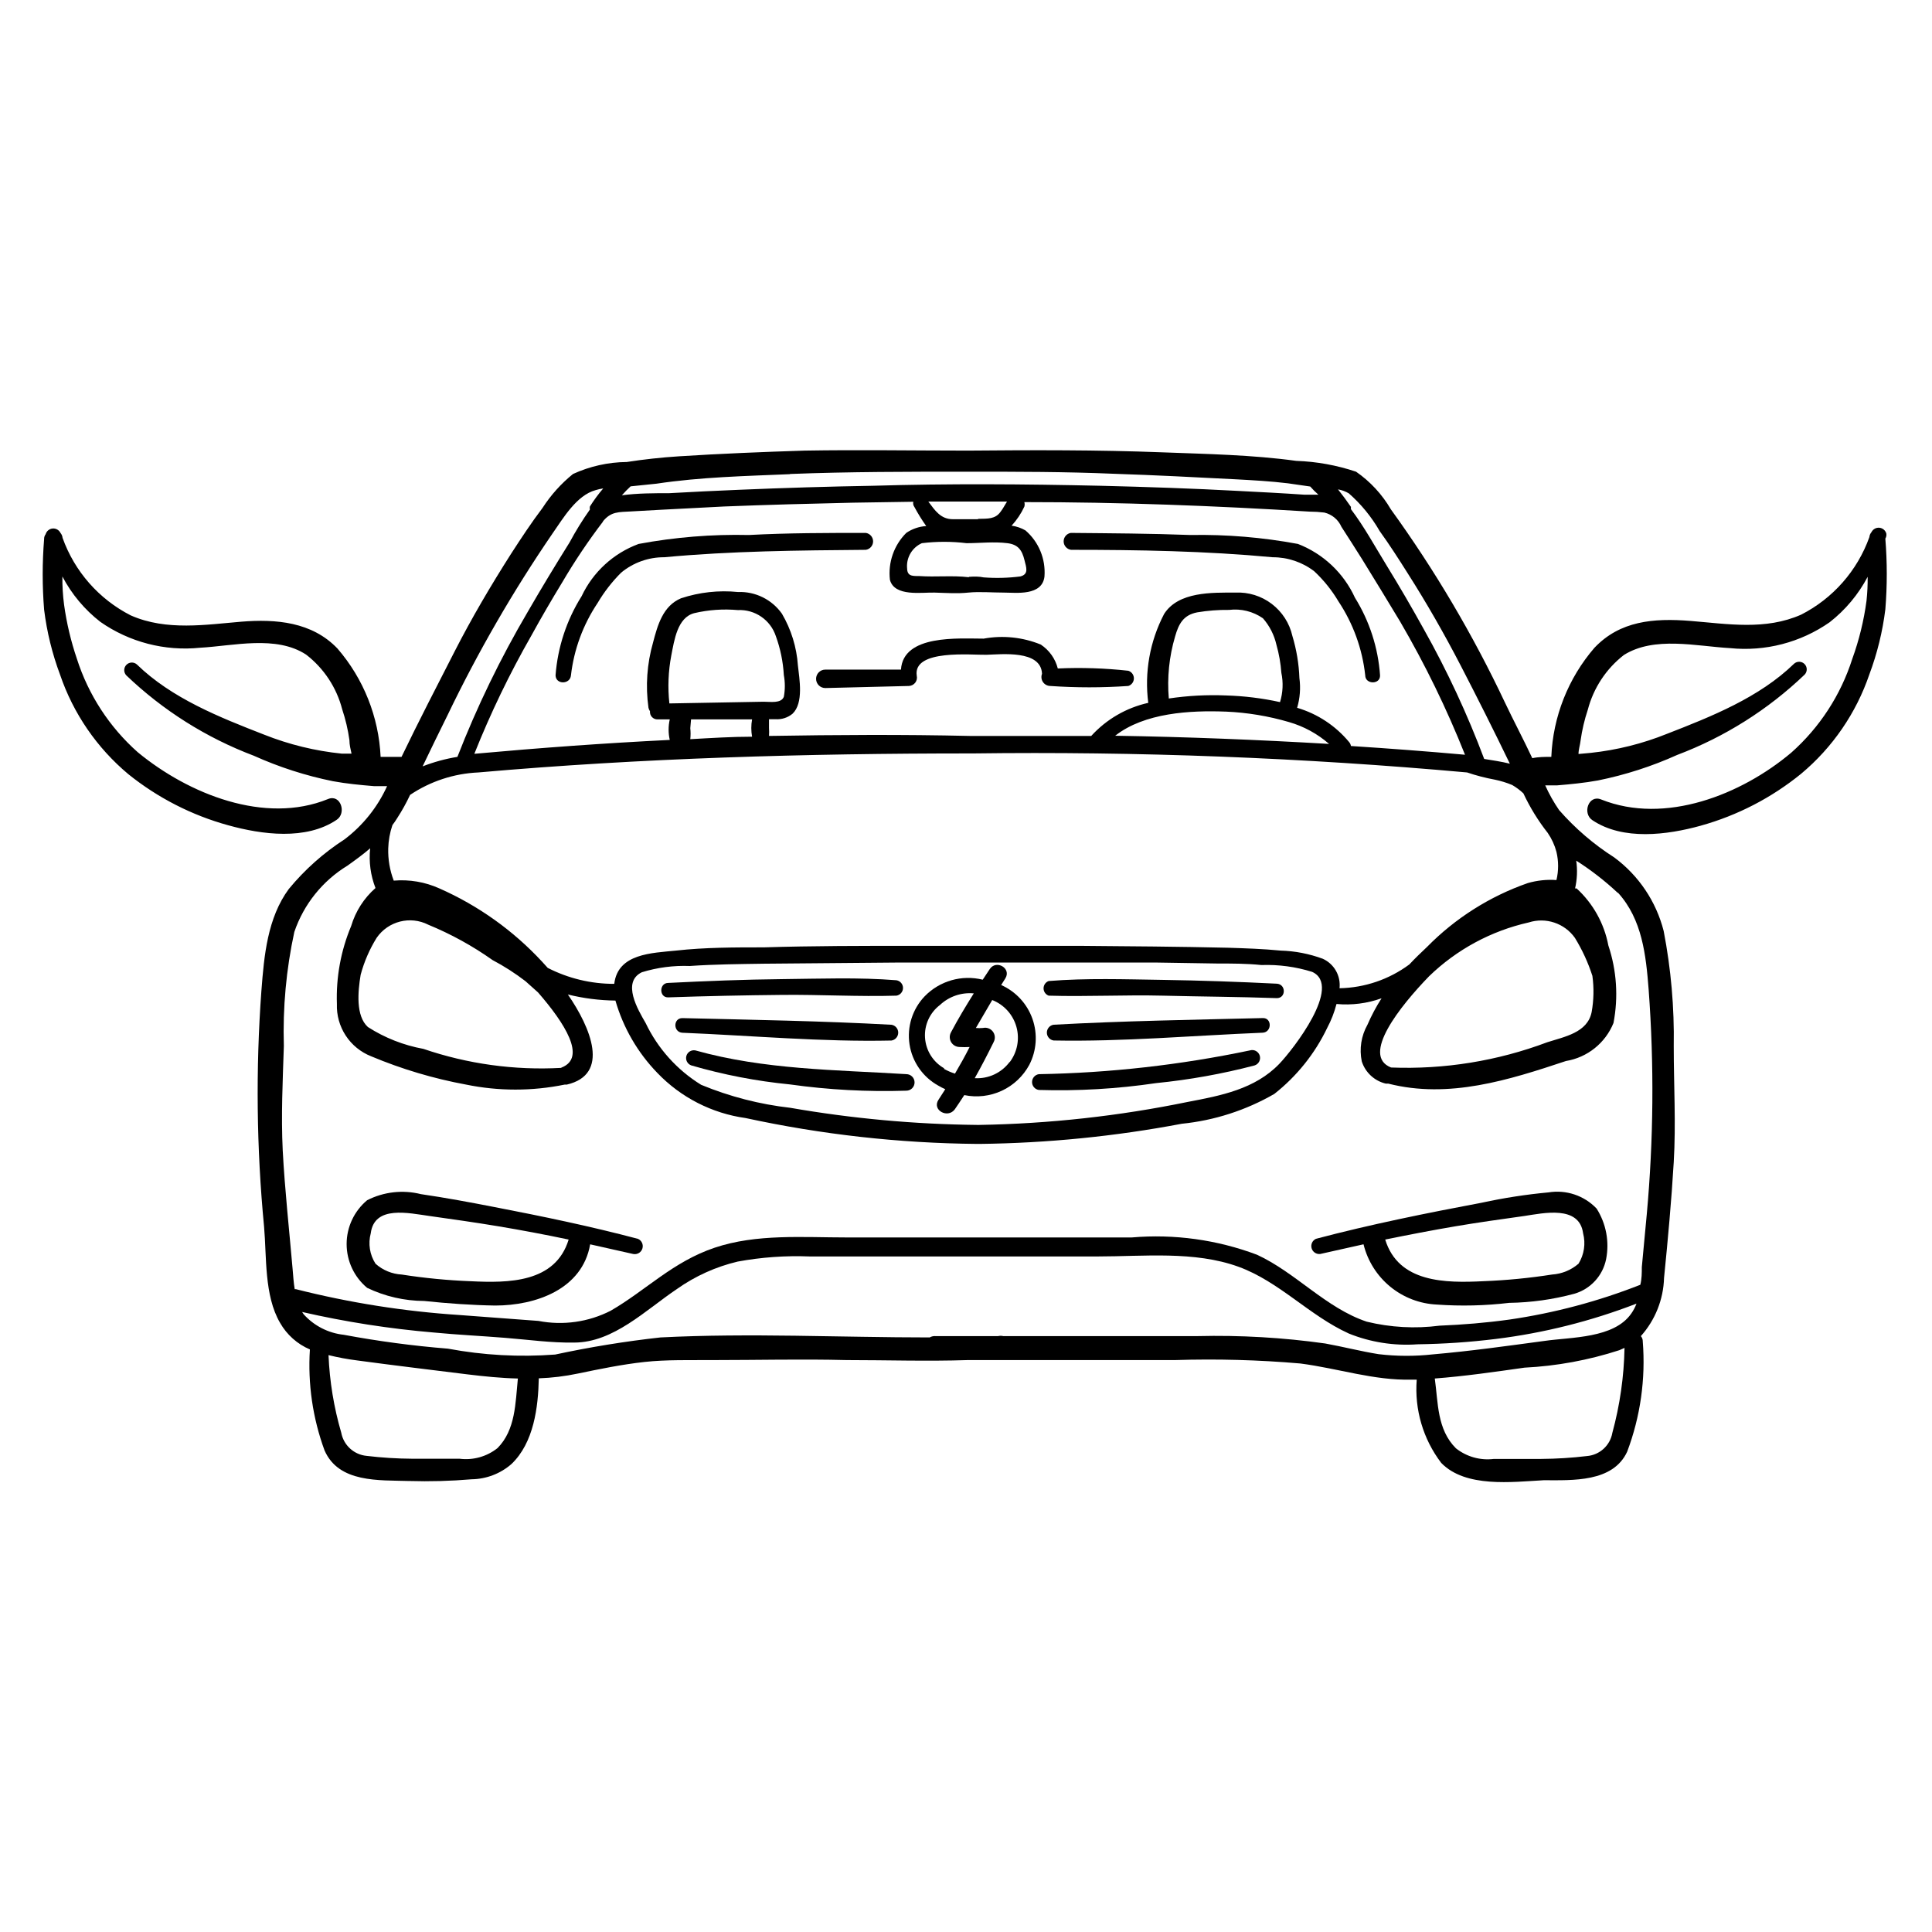 <?xml version="1.0" encoding="UTF-8"?>
<!-- Uploaded to: ICON Repo, www.svgrepo.com, Generator: ICON Repo Mixer Tools -->
<svg fill="#000000" width="800px" height="800px" version="1.1" viewBox="144 144 512 512" xmlns="http://www.w3.org/2000/svg">
 <g>
  <path d="m313.04 472.3c-12.543-3.324-25.191-5.945-37.988-8.414-6.449-1.258-12.949-2.469-19.496-3.426-4.789-1.203-9.855-0.629-14.258 1.609-3.445 2.875-5.438 7.129-5.438 11.613 0 4.488 1.992 8.742 5.438 11.613 4.719 2.266 9.883 3.453 15.117 3.477 6.246 0.656 12.543 1.109 18.793 1.211 10.73 0 23.125-4.281 25.191-16.223l11.438 2.57-0.004-0.004c1.062 0.199 2.106-0.434 2.414-1.469 0.312-1.039-0.207-2.141-1.207-2.559zm-44.387 11.234h0.004c-6.094-0.238-12.164-0.824-18.188-1.766-2.578-0.137-5.031-1.148-6.953-2.871-1.539-2.391-1.996-5.316-1.262-8.059 0.957-7.508 10.078-5.34 15.566-4.586 6.098 0.855 12.141 1.715 18.188 2.719 6.047 1.008 12.496 2.215 18.691 3.527-3.523 11.488-15.918 11.539-26.043 11.035z"/>
  <path d="m554.32 460c-5.91 0.551-11.781 1.461-17.586 2.719-14.711 2.769-29.473 5.742-43.984 9.574h0.004c-0.949 0.426-1.445 1.484-1.168 2.488 0.277 1.004 1.242 1.656 2.277 1.539l11.488-2.57-0.004 0.004c1.086 4.402 3.562 8.34 7.07 11.219 3.504 2.879 7.848 4.543 12.379 4.75 6.379 0.453 12.789 0.301 19.145-0.453 5.836-0.086 11.641-0.898 17.281-2.418 4.293-1.25 7.539-4.781 8.414-9.168 0.906-4.625 0.004-9.422-2.519-13.402-3.293-3.461-8.086-5.066-12.797-4.281zm8.012 18.895-0.004-0.004c-1.957 1.695-4.418 2.703-7 2.871-6.023 0.941-12.098 1.531-18.188 1.766-10.078 0.504-22.52 0.453-26.047-11.035 6.195-1.258 12.445-2.469 18.691-3.527s12.141-1.863 18.188-2.719c5.039-0.754 14.559-2.922 15.566 4.586 0.715 2.738 0.277 5.648-1.211 8.059z"/>
  <path d="m409.32 405.04 1.109-1.762c1.664-2.672-2.418-5.039-4.133-2.469l-1.863 2.82c-5.562-1.375-11.438 0.312-15.418 4.434-3.223 3.391-4.691 8.082-3.981 12.703 0.707 4.625 3.519 8.66 7.609 10.926 0.598 0.359 1.223 0.68 1.863 0.957l-1.812 2.82c-1.762 2.719 2.469 5.039 4.332 2.519 0.855-1.258 1.715-2.519 2.519-3.777 3.352 0.695 6.836 0.289 9.941-1.152 3.102-1.441 5.656-3.848 7.285-6.859 1.949-3.773 2.25-8.184 0.84-12.188-1.41-4.004-4.41-7.25-8.293-8.973zm-15.113 22.066h-0.004c-2.938-1.672-4.84-4.711-5.062-8.09-0.227-3.375 1.262-6.637 3.957-8.684 2.41-2.262 5.676-3.383 8.965-3.074-2.117 3.375-4.18 6.801-6.047 10.328h0.004c-0.445 0.805-0.43 1.785 0.035 2.582 0.465 0.793 1.312 1.285 2.231 1.297 0.891 0.051 1.781 0.051 2.672 0-1.211 2.418-2.519 4.734-3.879 7.055-1.016-0.32-1.996-0.742-2.922-1.262zm17.383-1.715-0.004 0.004c-2.156 2.918-5.644 4.551-9.27 4.332 1.762-3.125 3.426-6.348 5.039-9.621 0.457-0.891 0.355-1.969-0.262-2.758s-1.637-1.148-2.613-0.922c-0.617 0.051-1.242 0.051-1.863 0l4.332-7.406c3.141 1.234 5.516 3.871 6.418 7.121 0.902 3.246 0.223 6.731-1.832 9.406z"/>
  <path d="m643.89 285.38c-0.242-0.84-0.977-1.445-1.848-1.523-0.867-0.078-1.695 0.387-2.082 1.168-0.316 0.371-0.512 0.828-0.555 1.312-3.188 8.906-9.656 16.262-18.09 20.555-9.473 4.18-19.348 2.469-29.27 1.664-9.926-0.805-18.742 0-25.492 7.106v-0.004c-6.969 8.07-11 18.266-11.438 28.918-1.715 0-3.426 0-5.039 0.352-2.367-5.039-5.039-10.078-7.254-14.762v0.004c-8.473-17.961-18.594-35.094-30.227-51.188-2.309-3.961-5.453-7.367-9.223-9.977-5.121-1.719-10.469-2.688-15.867-2.871-11.738-1.613-23.73-1.812-35.57-2.266-17.129-0.656-34.258-0.605-51.387-0.453-14.461 0-28.867-0.25-43.328 0-11.082 0.352-22.219 0.805-33.301 1.512-4.684 0.301-9.27 0.805-13.855 1.512v-0.004c-4.906 0.047-9.75 1.129-14.211 3.176-3.144 2.543-5.867 5.57-8.059 8.969-2.973 3.93-5.691 8.062-8.363 12.191-5.391 8.465-10.43 17.027-14.914 25.793-4.484 8.766-9.621 18.691-14.105 28.012h-5.543c-0.484-10.582-4.512-20.695-11.438-28.715-6.75-7.055-16.273-7.859-25.492-7.106-9.219 0.754-19.801 2.519-29.27-1.664v0.004c-8.43-4.297-14.902-11.648-18.086-20.559-0.047-0.48-0.242-0.938-0.555-1.309-0.387-0.781-1.219-1.246-2.086-1.168-0.871 0.078-1.602 0.684-1.844 1.52-0.277 0.363-0.418 0.809-0.402 1.262-0.504 6.234-0.504 12.504 0 18.742 0.727 5.887 2.148 11.672 4.231 17.23 3.5 10.273 9.758 19.387 18.086 26.348 7.812 6.285 16.832 10.895 26.5 13.551 8.918 2.469 20.605 4.031 28.719-1.461 2.672-1.762 1.059-6.902-2.316-5.492-16.727 6.801-36.93-1.309-50.383-12.395v0.004c-7.527-6.672-13.117-15.254-16.172-24.84-1.57-4.633-2.703-9.41-3.375-14.258-0.328-2.488-0.48-4.996-0.453-7.504 2.457 4.688 5.894 8.793 10.074 12.039 7.695 5.371 17.062 7.801 26.398 6.852 8.969-0.504 20.152-3.375 28.113 1.812 4.719 3.637 8.086 8.746 9.574 14.512 0.887 2.656 1.527 5.387 1.914 8.16 0 1.258 0.301 2.418 0.555 3.578h-2.57c-7.07-0.715-14.004-2.41-20.605-5.039-11.789-4.586-24.484-9.621-33.703-18.59-0.805-0.715-2.027-0.676-2.781 0.094-0.754 0.766-0.77 1.988-0.043 2.777 9.723 9.309 21.219 16.555 33.805 21.312 6.715 3.023 13.746 5.289 20.961 6.75 3.578 0.656 7.254 1.008 10.883 1.309h3.477v0.004c-2.527 5.566-6.406 10.418-11.285 14.105-5.57 3.598-10.547 8.031-14.762 13.148-5.644 7.656-6.551 17.633-7.254 26.902h-0.004c-1.527 20.859-1.293 41.809 0.707 62.625 0.707 8.012 0 18.188 4.231 25.441 1.793 3.156 4.57 5.637 7.91 7.055-0.582 9.09 0.742 18.203 3.879 26.754 3.777 8.664 14.461 7.859 22.371 8.113v-0.004c5.547 0.168 11.098 0.016 16.625-0.453 3.875-0.055 7.609-1.484 10.531-4.031 5.945-5.644 7.106-15.113 7.254-22.723 3.473-0.121 6.926-0.543 10.328-1.258 5.844-1.211 11.688-2.418 17.633-3.074 5.945-0.656 12.242-0.453 18.34-0.504 11.738 0 23.426-0.301 35.266 0 10.68 0 21.41 0.352 32.094 0h28.766 26.148c11.094-0.352 22.195-0.051 33.25 0.906 10.078 1.309 19.445 4.535 29.523 4.281h1.309l0.004 0.004c-0.621 7.902 1.691 15.758 6.496 22.066 6.449 6.648 18.793 5.039 27.156 4.586 7.609 0 18.34 0.605 22.117-7.559 3.512-9.316 4.922-19.297 4.133-29.223 0.016-0.516-0.168-1.02-0.504-1.41 3.801-4.254 5.981-9.715 6.144-15.418 1.008-10.078 1.965-20.453 2.57-30.684 0.605-10.227 0-20.453 0-30.73 0.172-10.242-0.723-20.473-2.668-30.531-1.988-7.812-6.617-14.703-13.102-19.496-5.441-3.465-10.359-7.691-14.609-12.543-1.422-2.07-2.652-4.262-3.68-6.551h3.125c3.629-0.301 7.305-0.656 10.883-1.309 7.215-1.465 14.246-3.727 20.957-6.754 12.59-4.754 24.086-12.004 33.805-21.309 0.73-0.789 0.711-2.016-0.039-2.781-0.754-0.766-1.977-0.809-2.781-0.09-9.219 8.969-21.914 14.008-33.703 18.59-6.453 2.598-13.234 4.293-20.152 5.035l-3.273 0.301c0-1.16 0.402-2.316 0.555-3.578l-0.004 0.004c0.387-2.773 1.027-5.504 1.914-8.16 1.508-5.762 4.871-10.859 9.574-14.512 8.062-5.039 19.145-2.316 28.113-1.812 9.336 0.949 18.703-1.48 26.398-6.852 4.172-3.258 7.606-7.363 10.078-12.043 0.023 2.121-0.078 4.242-0.305 6.348-0.703 5.262-1.969 10.43-3.777 15.418-3.059 9.586-8.645 18.164-16.172 24.84-13.148 11.082-33.402 19.195-50.383 12.395-3.324-1.359-5.039 3.68-2.316 5.492 8.113 5.441 19.801 3.93 28.719 1.461v-0.004c9.719-2.703 18.773-7.387 26.598-13.754 8.332-6.961 14.586-16.074 18.09-26.348 2.082-5.559 3.5-11.34 4.231-17.23 0.504-6.238 0.504-12.504 0-18.742 0.246-0.406 0.336-0.891 0.254-1.359zm-78.094 126.86c-1.109 5.441-7.203 6.5-11.738 7.961-13.219 4.973-27.301 7.25-41.414 6.699-8.062-3.176 2.418-16.273 10.078-24.184 7.32-7.09 16.457-12.023 26.398-14.258 4.535-1.449 9.488 0.199 12.242 4.082 1.941 3.16 3.5 6.543 4.637 10.074 0.441 3.199 0.371 6.445-0.203 9.625zm-9.32-42.473c0.582 2.453 0.582 5.004 0 7.457-2.562-0.184-5.137 0.09-7.606 0.805-10.082 3.519-19.219 9.312-26.703 16.93-1.613 1.512-3.176 3.023-4.684 4.637v-0.004c-5.359 3.973-11.824 6.176-18.492 6.301 0.363-3.289-1.422-6.438-4.434-7.809-3.586-1.324-7.363-2.059-11.184-2.168-4.637-0.453-9.27-0.605-13.906-0.754-13.098-0.301-26.25-0.402-39.348-0.504h-44.637c-13 0-26.047 0-39.047 0.402-7.758 0-15.566 0-23.277 0.855-6.398 0.656-15.418 0.754-16.375 8.816h0.004c-6.129 0.016-12.176-1.434-17.633-4.231l-1.512-1.664c-7.652-8.254-16.91-14.855-27.207-19.398-3.785-1.707-7.949-2.418-12.09-2.062-1.039-2.719-1.535-5.609-1.461-8.516 0.062-2.109 0.434-4.199 1.109-6.195 0.453-0.605 0.906-1.258 1.309-1.914v-0.004c1.262-1.949 2.391-3.988 3.375-6.094 5.371-3.602 11.629-5.66 18.086-5.945 43.43-3.828 86.906-5.039 130.49-5.039h0.555c43.719-0.562 87.441 1.117 130.99 5.039 2.406 0.816 4.863 1.453 7.359 1.914 1.566 0.324 3.102 0.797 4.582 1.41 1.074 0.625 2.07 1.367 2.973 2.219 1.742 3.727 3.906 7.242 6.449 10.477 1.055 1.535 1.84 3.238 2.316 5.039zm-152.96 72.348h-0.605 0.004c-16.59-0.176-33.133-1.691-49.477-4.535-8.121-0.922-16.074-2.973-23.629-6.094-6.375-3.93-11.484-9.613-14.711-16.375-2.016-3.477-6.398-10.832-1.008-13.453 4.109-1.262 8.402-1.824 12.699-1.66 6.551-0.453 13.098-0.504 19.648-0.605l34.762-0.301h35.57 34.059l15.719 0.25c3.93 0 7.809 0 11.738 0.402h-0.004c4.555-0.16 9.105 0.453 13.453 1.812 8.113 3.68-5.039 20.555-8.715 24.383-6.449 6.699-15.469 8.414-24.234 10.078-18.195 3.742-36.695 5.785-55.27 6.098zm-110.84-15.113h0.004c-12.371 0.676-24.754-1.035-36.477-5.039-5.234-0.953-10.234-2.918-14.711-5.793-3.223-2.922-2.672-9.32-1.914-13.855 0.926-3.449 2.352-6.742 4.231-9.773 3.051-4.43 8.91-5.918 13.703-3.477 6.012 2.473 11.727 5.617 17.031 9.371 3.059 1.613 5.973 3.484 8.715 5.59l3.324 2.973c7.055 8.113 12.949 17.281 6.25 19.902zm11.035-144.75c2.215-2.769 4.281-2.519 7.559-2.719l8.113-0.453 16.523-0.855c11.387-0.453 22.773-0.754 34.109-1.008l16.02-0.25v-0.004c-0.117 0.492-0.008 1.012 0.301 1.41 0.934 1.742 1.977 3.426 3.125 5.039-1.895 0.117-3.723 0.746-5.289 1.812-3.273 3.266-4.867 7.852-4.332 12.445 1.211 4.535 8.465 3.273 11.84 3.375 3.375 0.102 5.996 0.301 8.918 0s6.398 0 9.523 0 10.078 0.957 10.68-4.281h-0.004c0.348-4.633-1.52-9.156-5.035-12.195-1.133-0.652-2.383-1.082-3.68-1.258 1.379-1.496 2.519-3.195 3.375-5.039 0.121-0.395 0.121-0.812 0-1.207 25.191 0 50.383 0.957 75.57 2.519 1.316 0.004 2.629 0.09 3.93 0.25 2.023 0.477 3.703 1.875 4.535 3.777 1.863 2.871 3.68 5.742 5.492 8.613 3.375 5.441 6.699 10.934 10.078 16.523v0.004c6.602 11.309 12.344 23.098 17.18 35.266-10.078-0.906-20.152-1.664-30.23-2.316-0.055-0.371-0.211-0.719-0.453-1.008-3.59-4.344-8.398-7.519-13.805-9.117 0.754-2.547 0.961-5.227 0.605-7.859-0.141-3.793-0.77-7.551-1.863-11.184-0.766-3.387-2.703-6.394-5.469-8.496-2.762-2.102-6.18-3.16-9.648-2.992-6.144 0-15.113-0.301-18.895 5.691h0.004c-3.773 7.231-5.231 15.441-4.184 23.527-5.82 1.297-11.098 4.359-15.113 8.77h-31.891-0.352c-17.684-0.402-35.266-0.301-53.152 0 0.051-0.707 0.051-1.414 0-2.117v-2.316h1.715-0.004c1.645 0.113 3.269-0.41 4.535-1.461 2.973-2.871 1.812-9.168 1.41-12.797-0.332-4.836-1.781-9.523-4.231-13.703-2.656-3.762-7.039-5.926-11.641-5.746-5.098-0.516-10.246 0.051-15.113 1.664-4.785 2.016-6.195 7.106-7.406 11.738-1.605 5.613-2.019 11.5-1.207 17.281 0.07 0.324 0.207 0.633 0.402 0.906-0.059 0.562 0.129 1.125 0.516 1.539 0.387 0.418 0.934 0.645 1.5 0.629h3.223c-0.406 1.789-0.406 3.648 0 5.438-17.281 0.855-34.562 2.117-51.793 3.68h0.004c4.297-10.785 9.348-21.258 15.113-31.336 2.621-4.785 5.391-9.523 8.211-14.156 3.281-5.59 6.898-10.973 10.832-16.125zm96.984 14.711c-4.281-0.504-8.766 0-13.047-0.301-2.117 0-3.273 0-3.273-2.316h-0.004c-0.133-2.742 1.426-5.281 3.93-6.398 3.934-0.48 7.91-0.48 11.84 0 3.578 0 7.203-0.453 10.832 0 2.82 0.352 3.879 1.812 4.535 4.535 0.453 1.863 1.211 3.68-1.109 4.281-3.223 0.41-6.481 0.496-9.723 0.25-1.16-0.25-2.519-0.25-3.828-0.152zm2.418-15.367h-6.602c-3.223 0-4.734-2.316-6.5-4.684h20.859c-0.555 0.855-1.008 1.812-1.715 2.719-1.406 1.965-3.371 1.816-5.891 1.867zm52.297 31.086c0.957-3.375 2.215-5.691 5.844-6.398 2.797-0.469 5.629-0.688 8.465-0.652 3.16-0.391 6.352 0.398 8.969 2.215 1.754 2 2.984 4.406 3.574 7.004 0.691 2.434 1.129 4.934 1.312 7.457 0.539 2.574 0.418 5.242-0.355 7.758-4.719-1.039-9.527-1.629-14.355-1.766-5.055-0.207-10.113 0.062-15.117 0.809-0.473-5.531 0.09-11.102 1.664-16.426zm13.453 19.902c5.664 0.242 11.281 1.172 16.727 2.769 3.922 1.129 7.551 3.106 10.629 5.793-18.895-1.109-37.785-1.863-56.68-2.168 7.758-6.094 19.852-6.75 29.223-6.394zm-147.47-2.168c-0.461-4.234-0.293-8.512 0.504-12.695 0.805-4.082 1.613-10.078 6.098-11.234 3.777-0.883 7.672-1.156 11.539-0.809 4.527-0.227 8.652 2.598 10.074 6.902 1.207 3.324 1.918 6.801 2.117 10.328 0.352 1.898 0.352 3.848 0 5.746-0.707 1.812-3.527 1.309-5.34 1.309zm5.742 4.231h16.172l0.004 0.004c-0.277 1.516-0.277 3.066 0 4.582-5.441 0-10.883 0.352-16.375 0.656 0.102-0.973 0.102-1.953 0-2.922zm182.48-49.926c2.621 3.629 5.039 7.406 7.457 11.234 5.039 7.91 9.672 16.02 14.008 24.383 4.332 8.363 8.816 17.281 13.047 26.047-2.215-0.555-4.637-0.906-6.801-1.258-4.453-11.863-9.809-23.367-16.02-34.41-3.125-5.644-6.348-11.184-9.723-16.676s-5.996-10.379-9.574-15.113c0.02-0.203 0.02-0.402 0-0.605-1.109-1.613-2.215-3.125-3.426-4.637v0.004c1.016 0.172 1.988 0.531 2.871 1.055 3.254 2.852 6.012 6.223 8.164 9.977zm-156.18-15.113c15.57-0.605 31.438-0.605 47.059-0.605 12.949 0 25.895 0 38.793 0.555 10.73 0.352 21.461 0.906 32.195 1.461 4.637 0.25 9.219 0.504 13.805 1.059l5.945 0.855h-0.004c0.672 0.773 1.395 1.496 2.168 2.168h-3.68c-5.844-0.402-11.738-0.707-17.633-1.008-12.141-0.656-24.234-1.059-36.375-1.359-20.152-0.453-40.305-0.605-60.457 0-11.688 0.203-23.445 0.555-35.266 1.059-6.195 0.25-12.445 0.555-18.641 0.906-4.031 0-8.414 0-12.543 0.555 0.707-0.805 1.512-1.613 2.316-2.367l6.852-0.707c11.785-1.766 23.574-2.016 35.316-2.519zm-62.977 15.719c2.82-4.031 6.348-10.078 11.387-11.438 0.66-0.203 1.332-0.355 2.016-0.453-1.293 1.508-2.469 3.106-3.527 4.785-0.07 0.266-0.07 0.543 0 0.809-1.977 2.789-3.773 5.699-5.391 8.715-3.777 6.047-7.508 12.191-11.082 18.391-7.231 12.293-13.465 25.148-18.641 38.438-3.156 0.516-6.246 1.359-9.223 2.519 2.168-4.535 4.383-9.07 6.602-13.551 8.047-16.758 17.359-32.875 27.859-48.215zm-14.609 242.43c-2.84 2.262-6.473 3.277-10.074 2.82h-12.543-0.004c-4.023-0.023-8.043-0.277-12.039-0.754-3.375-0.305-6.133-2.816-6.754-6.148-1.953-6.688-3.086-13.594-3.375-20.555 2.508 0.617 5.047 1.086 7.609 1.41 9.672 1.309 19.398 2.469 29.121 3.68 4.586 0.555 9.02 1.008 13.453 1.109-0.66 6.547-0.609 13.602-5.394 18.438zm233.52-24.887c-4.734-0.754-9.371-1.965-14.105-2.82v-0.004c-11.246-1.586-22.605-2.242-33.957-1.965h-30.633-20.809 0.004c-0.449-0.109-0.914-0.109-1.363 0h-7.254-9.27c-0.562-0.051-1.125 0.07-1.613 0.352-23.781 0-47.609-1.211-71.34 0-9.375 1.039-18.688 2.551-27.91 4.535-9.5 0.715-19.051 0.191-28.414-1.562-9.262-0.746-18.477-1.973-27.609-3.676-4.094-0.441-7.879-2.379-10.629-5.441l-0.402-0.605h-0.004c11.48 2.629 23.133 4.445 34.867 5.441 6.297 0.605 12.594 0.906 18.895 1.41 6.297 0.504 12.242 1.359 18.34 1.258 10.43 0 19.043-8.715 27.258-14.207l-0.008 0.004c4.844-3.426 10.301-5.891 16.074-7.258 6.293-1.16 12.699-1.613 19.094-1.359h76.328c12.191 0 25.594-1.512 37.281 2.719 10.832 3.93 18.793 12.949 29.223 17.684l-0.004 0.004c5.781 2.336 12.02 3.32 18.238 2.871 6.922-0.094 13.836-0.562 20.707-1.41 12.781-1.578 25.32-4.727 37.332-9.371-0.348 0.949-0.824 1.844-1.41 2.668-4.586 6.551-15.82 6.195-22.871 7.203-10.078 1.359-19.75 2.719-29.676 3.578-4.773 0.531-9.59 0.516-14.359-0.051zm61.918 20.855c-0.586 3.348-3.363 5.875-6.75 6.144-4.012 0.48-8.051 0.73-12.09 0.758h-12.543-0.004c-3.602 0.453-7.234-0.566-10.074-2.82-5.039-5.039-4.684-12.09-5.594-18.488 7.91-0.605 15.922-1.762 23.73-2.871v-0.004c8.562-0.426 17.035-1.984 25.188-4.633l1.359-0.605h0.004c-0.141 7.609-1.223 15.176-3.227 22.52zm1.512-143.13c6.398 7.055 7.406 16.523 8.113 25.695 1.469 19.828 1.301 39.746-0.504 59.551-0.402 4.637-0.906 9.27-1.309 13.957 0 1.512 0 3.125-0.402 4.684h-0.004c-11.176 4.398-22.824 7.492-34.711 9.219-6.144 0.855-12.293 1.359-18.488 1.613h-0.004c-6.441 0.836-12.984 0.477-19.293-1.059-10.832-3.629-18.793-13-29.07-17.734-10.59-3.984-21.934-5.551-33.203-4.586h-75.57c-11.586 0-23.879-1.008-34.965 2.719-11.082 3.727-18.188 11.285-27.508 16.676v0.004c-5.914 3.031-12.672 3.988-19.195 2.719l-20.906-1.562c-14.641-0.957-29.16-3.25-43.379-6.852h-0.301c-0.301-1.762-0.402-3.629-0.555-5.34-0.906-10.48-2.066-20.957-2.621-31.438-0.453-9.27 0-18.438 0.301-27.66-0.309-10.148 0.621-20.301 2.773-30.227 2.496-7.332 7.488-13.555 14.105-17.582 2.117-1.512 4.133-2.973 5.996-4.586-0.379 3.574 0.105 7.184 1.41 10.531-3.055 2.684-5.289 6.176-6.449 10.074-2.734 6.531-4.023 13.578-3.777 20.656-0.105 2.965 0.711 5.887 2.336 8.367 1.621 2.481 3.973 4.398 6.731 5.488 8.105 3.398 16.551 5.918 25.191 7.508 8.609 1.762 17.488 1.762 26.098 0h0.555c11.586-2.672 6.348-15.113 0.301-23.879v-0.004c4.121 1.023 8.348 1.562 12.598 1.613 2.078 7.215 5.902 13.809 11.133 19.195 6.227 6.496 14.465 10.703 23.375 11.941 20.152 4.367 40.695 6.664 61.316 6.852h0.754c17.957-0.215 35.859-2 53.504-5.34 8.648-0.871 17.012-3.57 24.535-7.91 5.945-4.68 10.738-10.66 14.008-17.484 1.07-2.012 1.898-4.141 2.469-6.348 4.043 0.375 8.117-0.141 11.941-1.512-1.434 2.231-2.68 4.574-3.731 7.004-1.664 2.953-2.199 6.406-1.512 9.723 0.949 2.953 3.379 5.191 6.398 5.894h0.656c16.02 4.082 31.941-0.957 47.055-5.996 5.668-0.934 10.441-4.75 12.598-10.074 1.316-6.856 0.848-13.934-1.363-20.555-1.098-5.816-4.051-11.117-8.414-15.117h-0.402c0.551-2.41 0.656-4.906 0.305-7.356 3.914 2.492 7.594 5.344 10.98 8.516z"/>
  <path d="m295.31 322.96c0.793-6.852 3.211-13.414 7.051-19.145 1.734-2.941 3.832-5.648 6.25-8.059 3.211-2.664 7.262-4.109 11.434-4.082 17.785-1.664 35.621-1.812 53.402-1.965h0.004c1.109-0.168 1.93-1.121 1.93-2.242s-0.82-2.074-1.93-2.242c-10.078 0-20.656 0-30.984 0.555-9.797-0.223-19.59 0.57-29.223 2.367-6.66 2.457-12.09 7.434-15.113 13.855-3.969 6.32-6.34 13.516-6.902 20.957 0.051 2.519 3.879 2.469 4.082 0z"/>
  <path d="m427.86 289.71c17.785 0 35.668 0.301 53.402 1.965 3.992-0.016 7.871 1.297 11.035 3.727 2.5 2.34 4.652 5.019 6.398 7.961 3.902 5.871 6.34 12.59 7.102 19.598 0 2.469 4.031 2.519 3.93 0-0.508-7.289-2.789-14.348-6.648-20.555-2.984-6.543-8.41-11.66-15.113-14.258-9.387-1.746-18.922-2.543-28.465-2.367-10.578-0.402-21.16-0.453-31.738-0.555h-0.004c-1.105 0.191-1.906 1.164-1.883 2.285 0.027 1.125 0.871 2.059 1.984 2.199z"/>
  <path d="m362.71 326.34 22.168-0.551c0.66-0.031 1.273-0.352 1.676-0.875 0.398-0.527 0.543-1.203 0.391-1.848-1.059-7.106 14.609-5.441 18.488-5.543 3.879-0.102 14.461-1.359 14.711 5.039h0.004c-0.281 0.723-0.191 1.535 0.242 2.18 0.43 0.641 1.148 1.031 1.922 1.047 6.894 0.477 13.812 0.477 20.707 0 0.875-0.281 1.473-1.098 1.473-2.016 0-0.922-0.598-1.734-1.473-2.016-6.207-0.684-12.453-0.887-18.691-0.605-0.664-2.609-2.281-4.871-4.535-6.348-4.785-1.949-10.027-2.492-15.113-1.562-6.648 0-21.312-1.16-21.914 8.211h-20.055c-1.348 0-2.441 1.094-2.441 2.445 0 1.348 1.094 2.441 2.441 2.441z"/>
  <path d="m421.91 407.86c10.078 0.301 20.152-0.25 30.23 0s20.152 0.301 30.23 0.656c2.469 0 2.469-3.68 0-3.828-10.078-0.504-20.152-0.855-30.23-1.008-10.078-0.152-20.152-0.504-30.23 0.301-0.812 0.297-1.355 1.07-1.355 1.938 0 0.867 0.543 1.641 1.355 1.941z"/>
  <path d="m475.22 422.37c-18.402 3.859-37.125 5.969-55.926 6.297-1.027 0.16-1.789 1.051-1.789 2.094 0 1.043 0.762 1.93 1.789 2.09 10.395 0.312 20.797-0.293 31.086-1.816 8.809-0.875 17.535-2.441 26.098-4.684 1.098-0.348 1.707-1.52 1.359-2.621-0.348-1.098-1.52-1.707-2.617-1.359z"/>
  <path d="m478.64 413.8c-18.488 0.453-37.031 0.754-55.418 1.762h-0.004c-1.027 0.16-1.789 1.047-1.789 2.09s0.762 1.93 1.789 2.09c18.391 0.352 36.98-1.309 55.418-2.066 2.473-0.148 2.473-3.977 0.004-3.875z"/>
  <path d="m381.56 407.86c1.004-0.16 1.746-1.023 1.746-2.043 0-1.016-0.742-1.883-1.746-2.039-10.078-0.805-20.152-0.402-30.23-0.301-10.078 0.102-20.152 0.504-30.23 1.008-2.469 0-2.469 3.93 0 3.828 10.078-0.352 20.152-0.555 30.23-0.656s20.207 0.504 30.23 0.203z"/>
  <path d="m384.18 428.66c-18.793-1.16-37.586-1.16-55.922-6.297-1.062-0.191-2.094 0.461-2.371 1.5-0.273 1.043 0.297 2.121 1.312 2.481 8.539 2.484 17.293 4.172 26.148 5.039 10.211 1.434 20.523 1.992 30.832 1.66 1.211 0 2.191-0.98 2.191-2.191 0-1.211-0.98-2.191-2.191-2.191z"/>
  <path d="m380.25 419.75c1.031-0.16 1.789-1.047 1.789-2.09s-0.758-1.93-1.789-2.09c-18.391-1.008-36.93-1.309-55.418-1.762-2.469 0-2.469 3.727 0 3.879 18.438 0.754 37.027 2.469 55.418 2.062z"/>
 </g>
</svg>